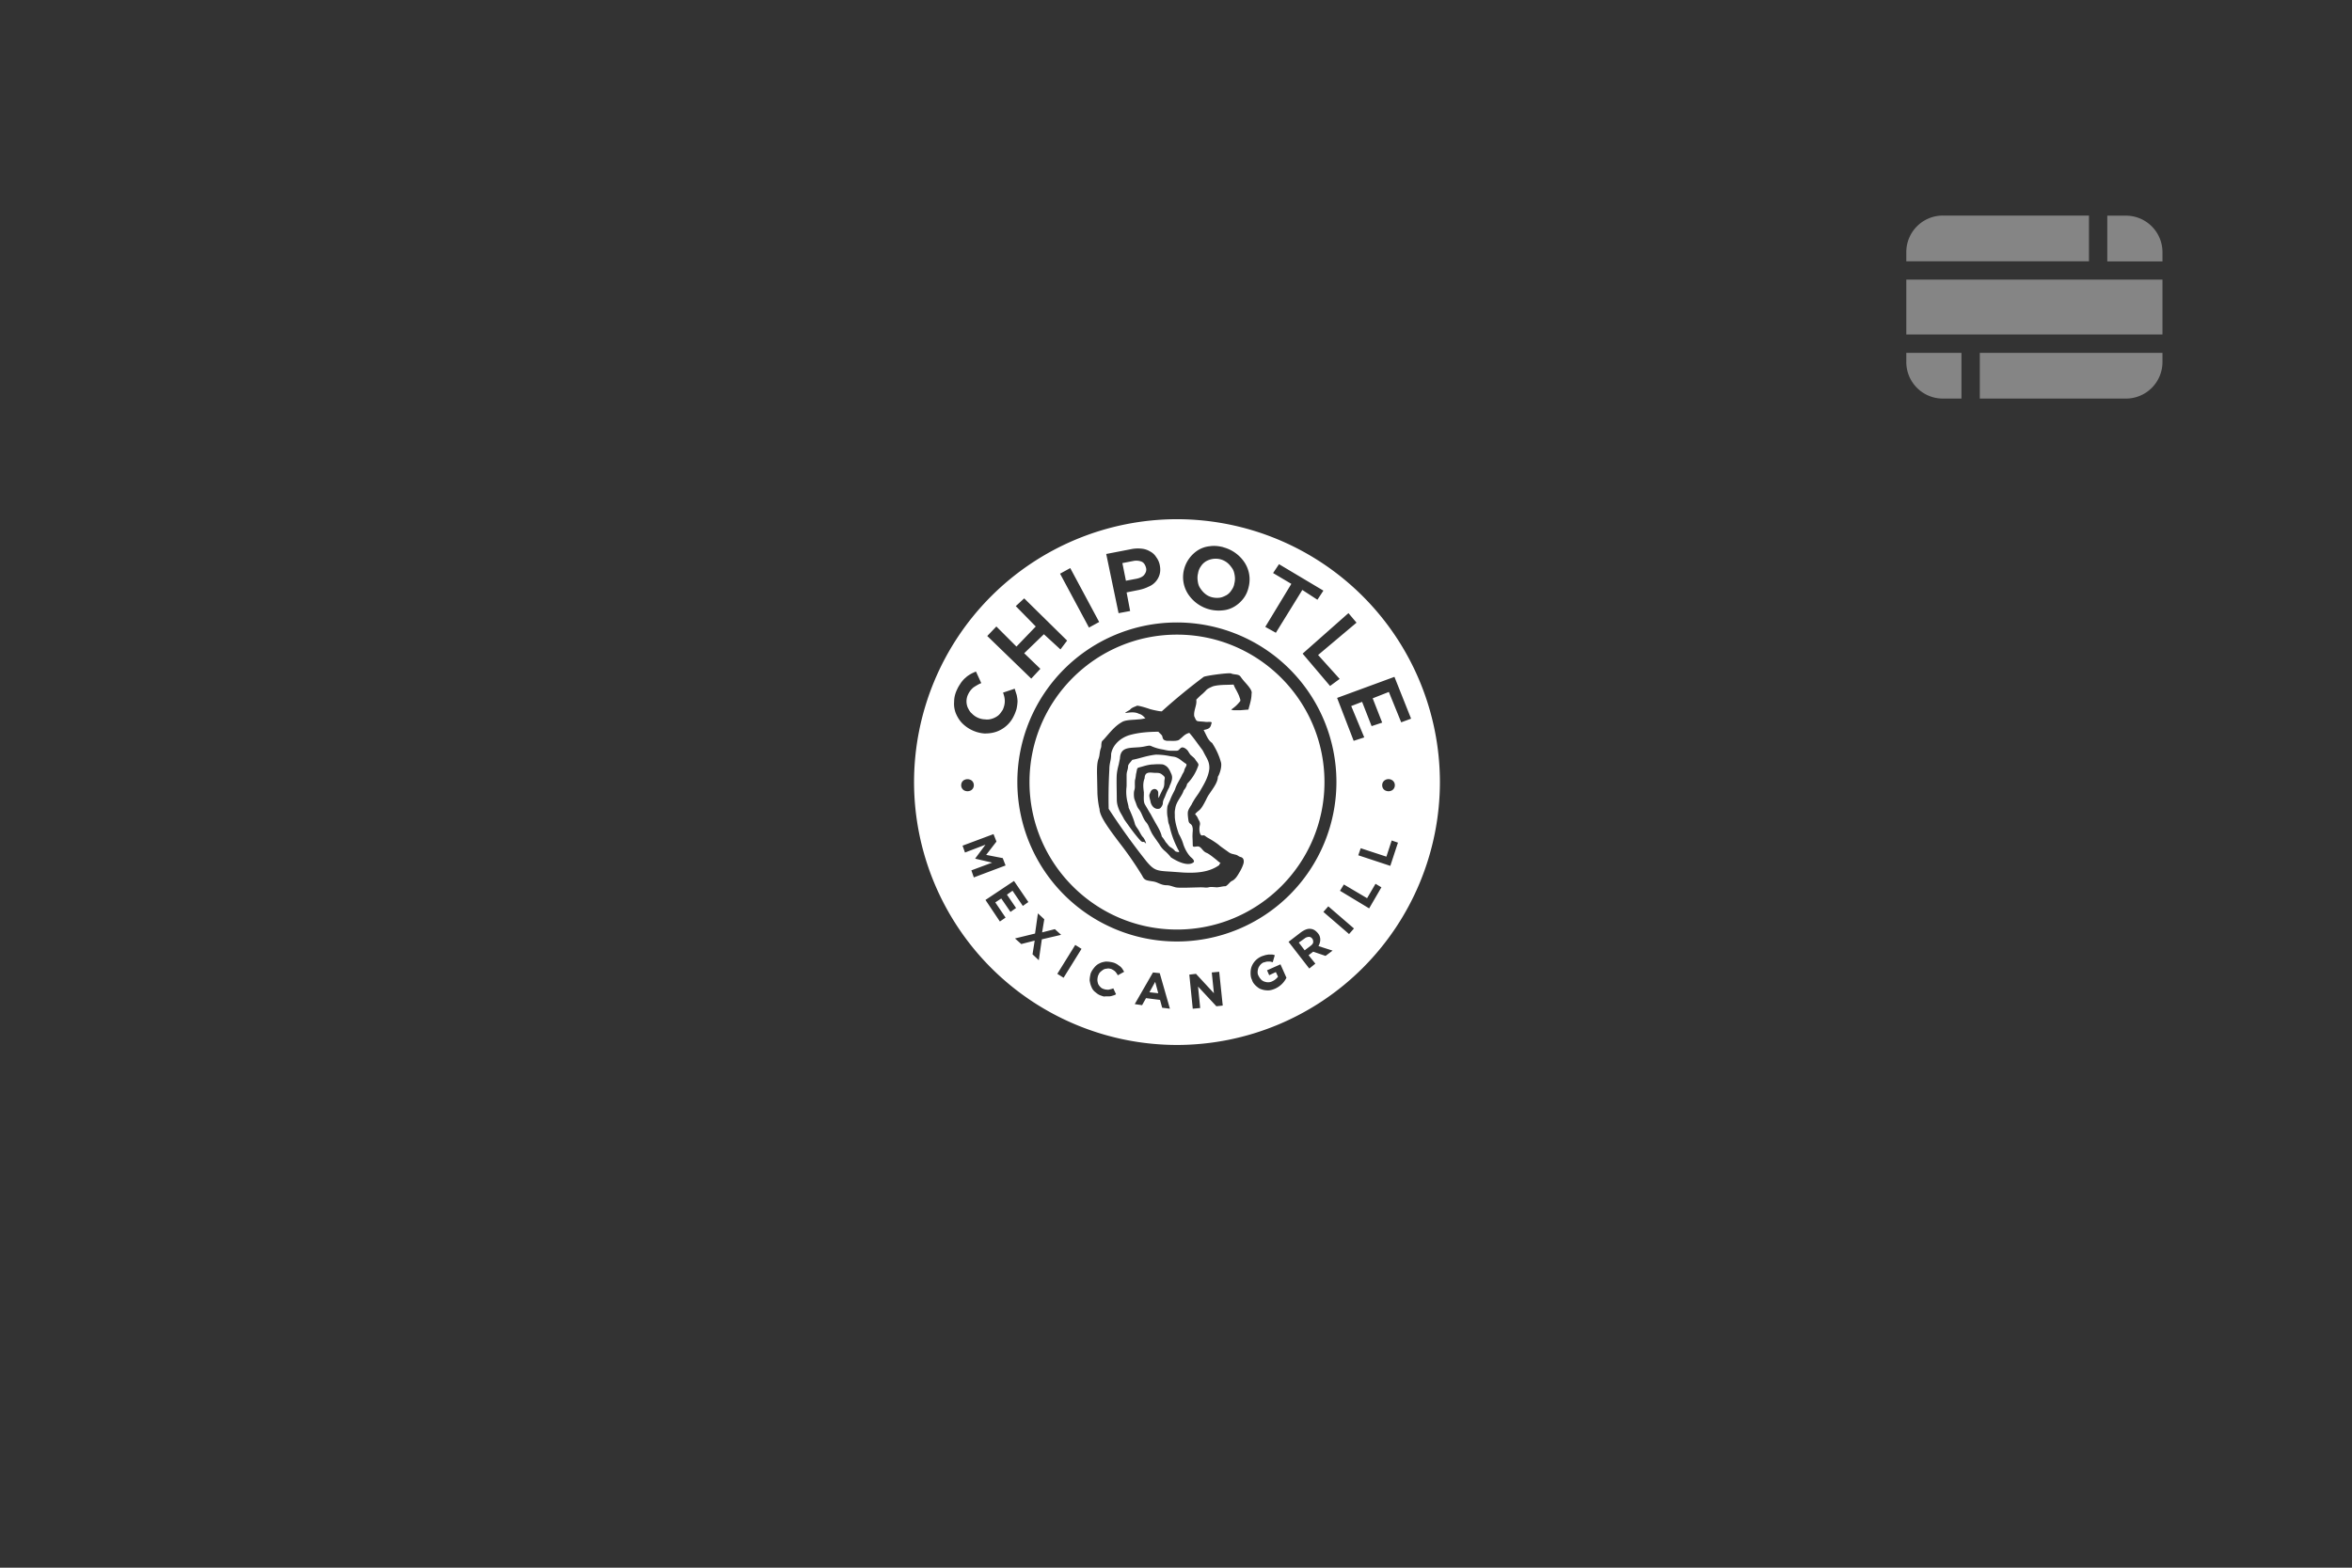 <?xml version="1.0" encoding="utf-8"?>
<svg xmlns="http://www.w3.org/2000/svg" fill="none" viewBox="0 0 240 160">
  <rect x="0" y="0" width="240" height="160" fill="#333333" stroke="none"/>
  <path fill-rule="evenodd" clip-rule="evenodd" d="M120.1 106.65a26.86 26.86 0 0 0 26.83-26.83 26.86 26.86 0 0 0-26.83-26.83 26.86 26.86 0 0 0-26.83 26.83 26.86 26.86 0 0 0 26.83 26.83Zm0-10.56a16.28 16.28 0 1 0-.02-32.56 16.28 16.28 0 0 0 .02 32.56Zm-16.63-23.06a3.1 3.1 0 0 1-1.8 1.65c-.4.14-.79.18-1.22.18a3.59 3.59 0 0 1-2.26-1.04c-.29-.29-.5-.65-.65-1a2.65 2.65 0 0 1-.18-1.2c0-.42.1-.85.32-1.29.11-.25.26-.46.4-.68.14-.18.29-.36.47-.5.14-.14.32-.25.5-.36.18-.1.36-.18.54-.25l.54 1.18c-.29.11-.58.3-.8.44-.2.17-.39.39-.53.68a1.64 1.64 0 0 0-.04 1.4c.11.21.22.43.4.57a1.93 1.93 0 0 0 1.37.61c.24.04.5 0 .71-.07a2 2 0 0 0 .61-.32c.18-.14.32-.36.47-.58.14-.32.21-.6.21-.9 0-.28-.07-.57-.18-.86l1.19-.4.21.66c.04.21.08.43.08.64a4.4 4.4 0 0 1-.11.8c-.06.18-.13.4-.25.64Zm-1.8-9.09-.93.97 4.49 4.35.93-1-1.65-1.59 2.01-1.94 1.69 1.55.68-.9-4.38-4.31-.86.79 2.04 2.08-1.97 2.05-2.05-2.05Zm6.5-5.39 1.04-.57 2.95 5.5-1.04.57-2.95-5.5Zm8.62.07c-.14.22-.43.36-.79.44l-1.11.21-.36-1.8 1.08-.21c.32-.07.64-.04.9.07.21.1.35.32.43.61.07.25 0 .47-.15.68Zm-1.33-2.58-2.58.5 1.26 6.04 1.18-.22-.36-1.9 1.26-.25c.36-.08.68-.18.97-.33a1.9 1.9 0 0 0 1.15-1.3c.07-.28.07-.57 0-.93a1.98 1.98 0 0 0-.36-.79 1.57 1.57 0 0 0-.61-.57 2.03 2.03 0 0 0-.86-.29 3.44 3.44 0 0 0-1.05.04Zm9.06 1.04a1.98 1.98 0 0 0-1.48.22c-.21.14-.36.28-.5.5a1.6 1.6 0 0 0-.29.72c-.07.25-.07.54-.03.79.03.25.1.5.25.72.14.21.29.4.5.57.22.18.43.29.72.36s.54.07.79.04c.25-.04.47-.15.68-.26.22-.14.36-.28.5-.5.15-.21.26-.43.3-.72.07-.25.07-.54.03-.79-.04-.25-.1-.5-.25-.72-.15-.21-.29-.4-.5-.57a1.92 1.92 0 0 0-.72-.36Zm.32-1.22a3.72 3.72 0 0 1 2.15 1.54 3.15 3.15 0 0 1 .43 2.48c-.1.47-.28.86-.53 1.19a3.3 3.3 0 0 1-.9.82c-.36.22-.76.36-1.19.4a3.74 3.74 0 0 1-3.56-1.65 3.17 3.17 0 0 1-.43-2.48 3.3 3.3 0 0 1 1.44-2.01c.36-.22.76-.36 1.19-.4.43-.07.9-.03 1.4.1Zm5.06 2.62 1.87 1.11-2.66 4.39 1.08.6 2.7-4.37 1.54 1 .61-.93-4.53-2.7-.6.9Zm7.7 4.1.82.97-3.92 3.3 2.2 2.44-.98.72-2.8-3.3 4.67-4.13Zm6.39 10.77-1.7-4.27-5.85 2.15 1.69 4.38 1.08-.35-1.33-3.2 1.11-.43.97 2.48 1.08-.36-.97-2.48 1.65-.65 1.26 3.1 1-.37Zm-44.62 6.8a.6.6 0 0 1-.32.53c-.22.1-.43.1-.65 0a.6.6 0 0 1-.32-.54c0-.21.1-.43.32-.54.22-.1.43-.1.65 0 .22.11.32.33.32.54Zm42.64.53a.6.6 0 0 0 .32-.54.6.6 0 0 0-.32-.54.69.69 0 0 0-.65 0 .6.6 0 0 0-.32.54c0 .22.1.43.32.54.22.1.43.1.65 0Zm-40.63 4.45.3.76-1.05 1.36 1.69.33.29.75-3.24 1.22-.25-.72 2.12-.79-1.72-.4v-.03l1.04-1.4-2.09.8-.25-.7 3.16-1.18Zm3.56 6.94-1.47-2.16-2.91 1.94 1.47 2.2.58-.4-1.05-1.55.61-.4.94 1.37.57-.4-.93-1.36.57-.4 1.05 1.55.57-.4Zm.68 3.2.29-2.05.65.6-.22 1.34 1.3-.33.64.58-1.97.46L106 98l-.64-.6.22-1.4-1.37.35-.64-.57 2.04-.5Zm4.74 1.57-.64-.4-1.83 2.95.64.4 1.83-2.95Zm2.02 4.78c-.26-.07-.44-.22-.61-.36a1.18 1.18 0 0 1-.4-.54c-.1-.21-.14-.43-.18-.64 0-.26.04-.47.1-.72.08-.22.22-.43.37-.61.14-.18.32-.33.54-.43.21-.11.43-.15.64-.18.25 0 .47.03.76.1.14.04.28.11.4.18l.31.22a1.34 1.34 0 0 1 .31.4l.09.14-.65.36a1.6 1.6 0 0 0-.28-.4c-.11-.1-.25-.18-.4-.25-.14-.03-.29-.07-.4-.03a.82.82 0 0 0-.39.1c-.1.07-.21.15-.32.25a.85.85 0 0 0-.18.28v.02l-.02.03-.02.03a1.8 1.8 0 0 0-.07.43c0 .15.04.3.07.4.04.1.11.21.22.32.1.11.21.18.36.22.18.07.36.07.5.07l.07-.02c.13-.03.28-.06.4-.12l.28.6c-.1.08-.21.11-.35.15-.11.04-.26.07-.36.07h-.4c-.07.04-.21 0-.4-.07Zm5.5-1.4.31 1.15-.9-.1.58-1.05Zm.46-.9-.69-.07-1.86 3.23.75.11.4-.72 1.43.18.22.8.79.1-1.04-3.63Zm3.02.15.68-.08 1.83 1.98-.22-2.12.76-.07.36 3.45-.65.07-1.87-2.01.22 2.19-.76.07-.35-3.48Zm8.04 1.61c.22 0 .47-.07.72-.18a2.37 2.37 0 0 0 1.15-1.11l-.61-1.37-1.37.61.22.5.68-.32.22.47a1.5 1.5 0 0 1-.58.47.96.96 0 0 1-.75.05l-.07-.02a.85.85 0 0 1-.33-.21c-.1-.11-.18-.22-.25-.36a.72.72 0 0 1-.1-.4c0-.14.03-.28.07-.4.03-.1.1-.2.18-.31.1-.11.17-.18.32-.26a.52.52 0 0 1 .13-.03l.12-.04c.1-.03.18-.03.25-.03h.22l.12.03c.05.01.1.02.13.04l.21-.72c-.1-.04-.21-.07-.32-.07h-.32l-.18.03-.18.04c-.03 0-.05.02-.08.03a1.87 1.87 0 0 0-1.28 1.12c-.08.21-.11.43-.11.68 0 .22.03.47.14.68.07.25.22.44.4.61.17.15.35.3.57.36.22.08.43.11.68.11Zm4.35-4.56c.14-.1.25-.25.25-.36 0-.1 0-.25-.1-.36a.4.4 0 0 0-.37-.18.74.74 0 0 0-.43.18l-.57.4.6.79.62-.47Zm-2.26-.4 1.25-.96c.36-.26.69-.4 1-.36.3.03.51.18.73.43.18.21.25.43.25.68 0 .22-.07.43-.18.65l1.44.46-.72.54-1.26-.43-.47.36.69.86-.62.5-2.11-2.72Zm4.05-3.62-.5.57 2.62 2.26.5-.57-2.62-2.26Zm1.19-1.58.4-.65 2.37 1.4.86-1.47.6.36-1.25 2.15-2.98-1.8Zm2.12-4.35-.25.72 3.27 1.08.78-2.37-.64-.22-.54 1.65-2.62-.86Z" fill="#fff"/>
  <path fill-rule="evenodd" clip-rule="evenodd" d="M120.1 94.87c8.3 0 15.05-6.75 15.05-15.05s-6.75-15.05-15.05-15.05-15.05 6.75-15.05 15.05 6.75 15.05 15.05 15.05Zm-3.49-9.45c.15.14.33.54.33.68-.2-.2-.23-.19-.28-.17-.04 0-.08.02-.23-.08-.54-.57-1.07-1.3-1.72-2.23-.08-.17-.17-.32-.26-.48-.12-.2-.23-.4-.31-.63-.11-.29-.18-.57-.18-.9l-.01-.83c-.01-.56-.02-1.12 0-1.65.03-.38.1-.73.2-1.08l.13-.64c.05-1.03.73-1.07 1.55-1.12.3-.02.61-.03.93-.1l.2-.04c.19-.04.38-.08.52 0a4.63 4.63 0 0 0 1.21.35c.27.06.52.12.76.12h.61c.15 0 .23-.08.3-.16.06-.06.12-.12.2-.16.19-.07.44.1.58.25.07.07.12.15.16.23l.16.24.17.15c.14.12.29.25.34.35.02.05.07.1.12.17.1.13.22.28.2.4a4.83 4.83 0 0 1-1.15 1.9c-.07.3-.18.47-.36.69-.06.22-.2.46-.36.71-.22.36-.46.74-.5 1.16-.06.24-.05.42-.04.62v.24c.04.57.22 1.15.4 1.69.18.32.36.68.47 1.08.17.5.43.96.75 1.29l.05.04c.12.11.39.34.24.5-.4.32-1.19.21-2.3-.5a4.62 4.62 0 0 0-.58-.62 2.4 2.4 0 0 1-.6-.71l-.35-.5c-.17-.24-.34-.48-.45-.69-.02-.02-.03-.05-.03-.07-.01-.03-.02-.06-.04-.07l-.16-.35c-.08-.2-.15-.37-.3-.55-.2-.22-.3-.46-.41-.7-.1-.24-.21-.48-.39-.7-.13-.18-.2-.37-.26-.56l-.13-.34c-.11-.25-.11-.8-.04-1 .06-.18.06-.38.05-.58 0-.16 0-.32.02-.47.04-.12.06-.26.08-.4.01-.13.03-.26.07-.39 0-.03 0-.07.02-.1.02-.16.05-.34.2-.37l.36-.1c.38-.11.74-.22 1.18-.22.18-.03.75-.03.93 0 .47.15.65.47.83.9.22.41.08.77-.06 1.12-.05.1-.09.2-.12.32-.15.25-.29.57-.4.86l-.06.15c-.1.2-.19.4-.19.6 0 .18-.14.4-.29.54-.46.18-.86-.18-.97-.68 0-.06-.03-.14-.05-.22-.05-.2-.1-.4-.05-.54l.06-.14c.09-.22.13-.33.4-.4.22-.03.43.15.43.4 0 .1 0 .54.04.5a8 8 0 0 0 .16-.35l.23-.47c.15-.22.19-.47.19-.72 0-.16.01-.27.03-.35.03-.2.04-.26-.29-.51-.21-.15-.36-.15-.68-.15l-.17-.01c-.45-.04-.88-.08-.9.55-.19.5-.15.9-.08 1.44v.28c-.01.28-.02.58.04.8.04.13.1.22.16.32l.13.22.23.4c.08.12.16.24.23.39l.39.7c.28.48.56.95.65 1.41.13.14.2.26.28.37.06.11.12.21.23.32l.11.14c.06.07.12.15.21.22l.16.1c.09.06.17.12.23.18l.08.08c.05.07.08.11.21.14.32.08.29.02.2-.15-.04-.07-.09-.15-.13-.25a9.26 9.26 0 0 1-.79-2.22.5.5 0 0 1-.03-.11l-.04-.1c-.06-.15-.07-.3-.09-.44-.01-.1-.02-.21-.05-.32a3.6 3.6 0 0 1 0-1.08l.12-.29.13-.28c.14-.37.23-.54.33-.74.06-.12.13-.24.2-.41.1-.33.26-.61.42-.9.11-.19.22-.38.3-.58l.07-.12c.06-.1.13-.21.15-.34a.93.93 0 0 1 .11-.26c.09-.16.18-.32.04-.4a5.47 5.47 0 0 1-.34-.24c-.26-.2-.5-.4-.88-.47a5.65 5.65 0 0 1-.45-.07 7.02 7.02 0 0 0-1.39-.14c-.55.06-1.01.18-1.49.31-.29.08-.59.16-.91.22l-.16.2c-.12.14-.27.31-.27.45 0 .17-.04.31-.08.46a1.6 1.6 0 0 0-.07.4v.97c0 .13 0 .26-.02.39a4.4 4.4 0 0 0 .13 1.52c.04.17.09.34.1.5.26.57.51 1.15.65 1.69.06.16.16.3.26.44.07.11.15.22.21.35l.08.14c.08.14.16.28.24.36Zm.3-12.07-.05-.03-.08.01a.27.27 0 0 1-.1.02c-.22.06-.53.07-.85.1-.52.03-1.08.06-1.37.26-.58.33-1.02.83-1.43 1.3-.17.2-.34.4-.51.57-.11.07-.13.27-.14.46 0 .1-.01.21-.04.3-.07.17-.1.36-.13.55-.02.19-.05.38-.12.56-.15.4-.15.97-.15 1.43l.02.97.02.97c0 .47.1 1.33.22 1.76 0 .72.94 1.99 2.05 3.46a35.6 35.6 0 0 1 2.3 3.33c.2.43.39.47.78.54l.13.02.12.02c.26.03.46.11.66.2.24.1.48.2.82.2.2 0 .4.06.62.13l.27.08c.22.05.55.04.82.04h.23l.77-.02.77-.02.28.01c.18.02.35.03.51-.01.17-.05.37-.03.56-.02l.27.02c.12 0 .26-.03.4-.05.15-.03.31-.06.46-.06.1 0 .25-.15.39-.29.1-.11.21-.22.3-.25.34-.16.55-.51.74-.84l.08-.13c.14-.25.28-.54.36-.82.07-.3 0-.58-.29-.65-.11-.03-.2-.08-.27-.13a.74.74 0 0 0-.3-.12l-.19-.05a1.14 1.14 0 0 1-.43-.17l-.42-.3c-.23-.16-.46-.32-.65-.49-.33-.25-.72-.5-1.12-.72a1.46 1.46 0 0 1-.18-.12c-.11-.09-.18-.14-.36-.1-.25.04-.36-.57-.25-1.03a.6.6 0 0 0-.09-.51l-.09-.18a1.14 1.14 0 0 0-.23-.37c-.03-.04-.06-.06-.06-.08 0-.05.06-.1.23-.26l.14-.11c.28-.21.53-.7.75-1.13.07-.16.15-.3.22-.42l.25-.37c.35-.5.72-1.04.72-1.53.21-.32.43-1.08.32-1.47a6.76 6.76 0 0 0-.83-1.86l-.07-.12c-.32-.2-.5-.57-.67-.93l-.2-.4c.19-.03.37-.08.48-.14.22-.11.27-.34.3-.46l.02-.08c.03-.04.03-.07 0-.1-.06-.05-.18-.04-.3-.04-.1 0-.2.01-.28 0-.58-.07-.79-.03-.92-.12-.09-.06-.14-.19-.26-.46-.04-.29.03-.56.1-.84.08-.28.15-.56.11-.85.31-.32.49-.48.64-.6.13-.12.24-.22.4-.4.14-.13.3-.2.47-.28l.18-.08c.48-.14 1.06-.15 1.6-.16l.52-.02c.07.21.18.41.29.6.1.2.21.4.29.62l.02.07c.05.13.14.34.05.43-.33.4-.54.58-.9.83.07.03.14.07.36.07h.54l.86-.07.07-.27c.13-.45.25-.9.25-1.35.1-.3-.29-.74-.66-1.16a5.8 5.8 0 0 1-.45-.56c-.13-.2-.33-.22-.56-.25-.15-.02-.3-.04-.45-.11-.53-.04-2.55.25-2.76.36a60.19 60.19 0 0 0-4.28 3.52c-.25 0-.57-.08-.86-.14l-.32-.08c-.4-.14-.97-.32-1.33-.36l-.16.07c-.2.08-.42.16-.56.33-.04.04-.14.1-.24.15-.16.1-.31.19-.23.2.44-.06.94-.14 1.37.08.3.08.46.25.65.46l.03.04Zm1.3 1.33c-1 .01-2 .07-3 .36-.79.25-1.65.9-1.83 1.9 0 .36-.04.58-.09.8-.04.21-.09.43-.09.78a50 50 0 0 0-.07 4.03 68.83 68.83 0 0 0 3.88 5.39c.78.92 1.05.94 2.46 1.02l1.24.09c1.3.07 2.66 0 3.7-.76.04-.15.1-.19.15-.2a.85.85 0 0 1-.08-.05c-.08-.05-.19-.14-.31-.25-.34-.27-.8-.65-1.06-.75-.2-.08-.32-.22-.44-.36-.11-.13-.22-.25-.38-.29-.07-.01-.16 0-.25.01-.17.03-.33.05-.33-.12l-.01-.46-.02-.47.01-.3c.02-.23.04-.46-.01-.63a.5.5 0 0 0-.2-.33c-.09-.06-.16-.13-.2-.29-.03-.21-.14-.86-.03-1.07.04-.13.12-.26.2-.4l.16-.25c.05-.13.09-.18.13-.25a6.26 6.26 0 0 1 .37-.58l.22-.32.2-.33c.3-.52.79-1.31.87-2.15.03-.58-.18-.95-.42-1.37l-.26-.5-.43-.58c-.29-.4-.58-.8-.93-1.2-.34.08-.55.27-.75.46l-.3.25c-.2.12-.57.11-.91.1h-.2a.77.77 0 0 1-.43-.1c-.09-.06-.13-.2-.16-.32l-.02-.08c-.03-.08-.2-.24-.3-.33l-.06-.06-.01-.04Z" fill="#fff"/>
  <path fill-rule="evenodd" clip-rule="evenodd" d="M215.03 26.68h5.63v-.94a3.73 3.73 0 0 0-3.73-3.73h-1.9v4.67ZM213.16 22h-14.9a3.73 3.73 0 0 0-3.74 3.73v.94h18.64V22Zm-18.64 6.54v5.6h26.14v-5.6h-26.14Zm0 7.47h5.63v4.67h-1.9a3.73 3.73 0 0 1-3.73-3.74v-.93Zm7.5 4.67v-4.67h18.64v.93a3.73 3.73 0 0 1-3.73 3.74h-14.9Z" fill="#fff" fill-opacity=".4"/>
</svg>